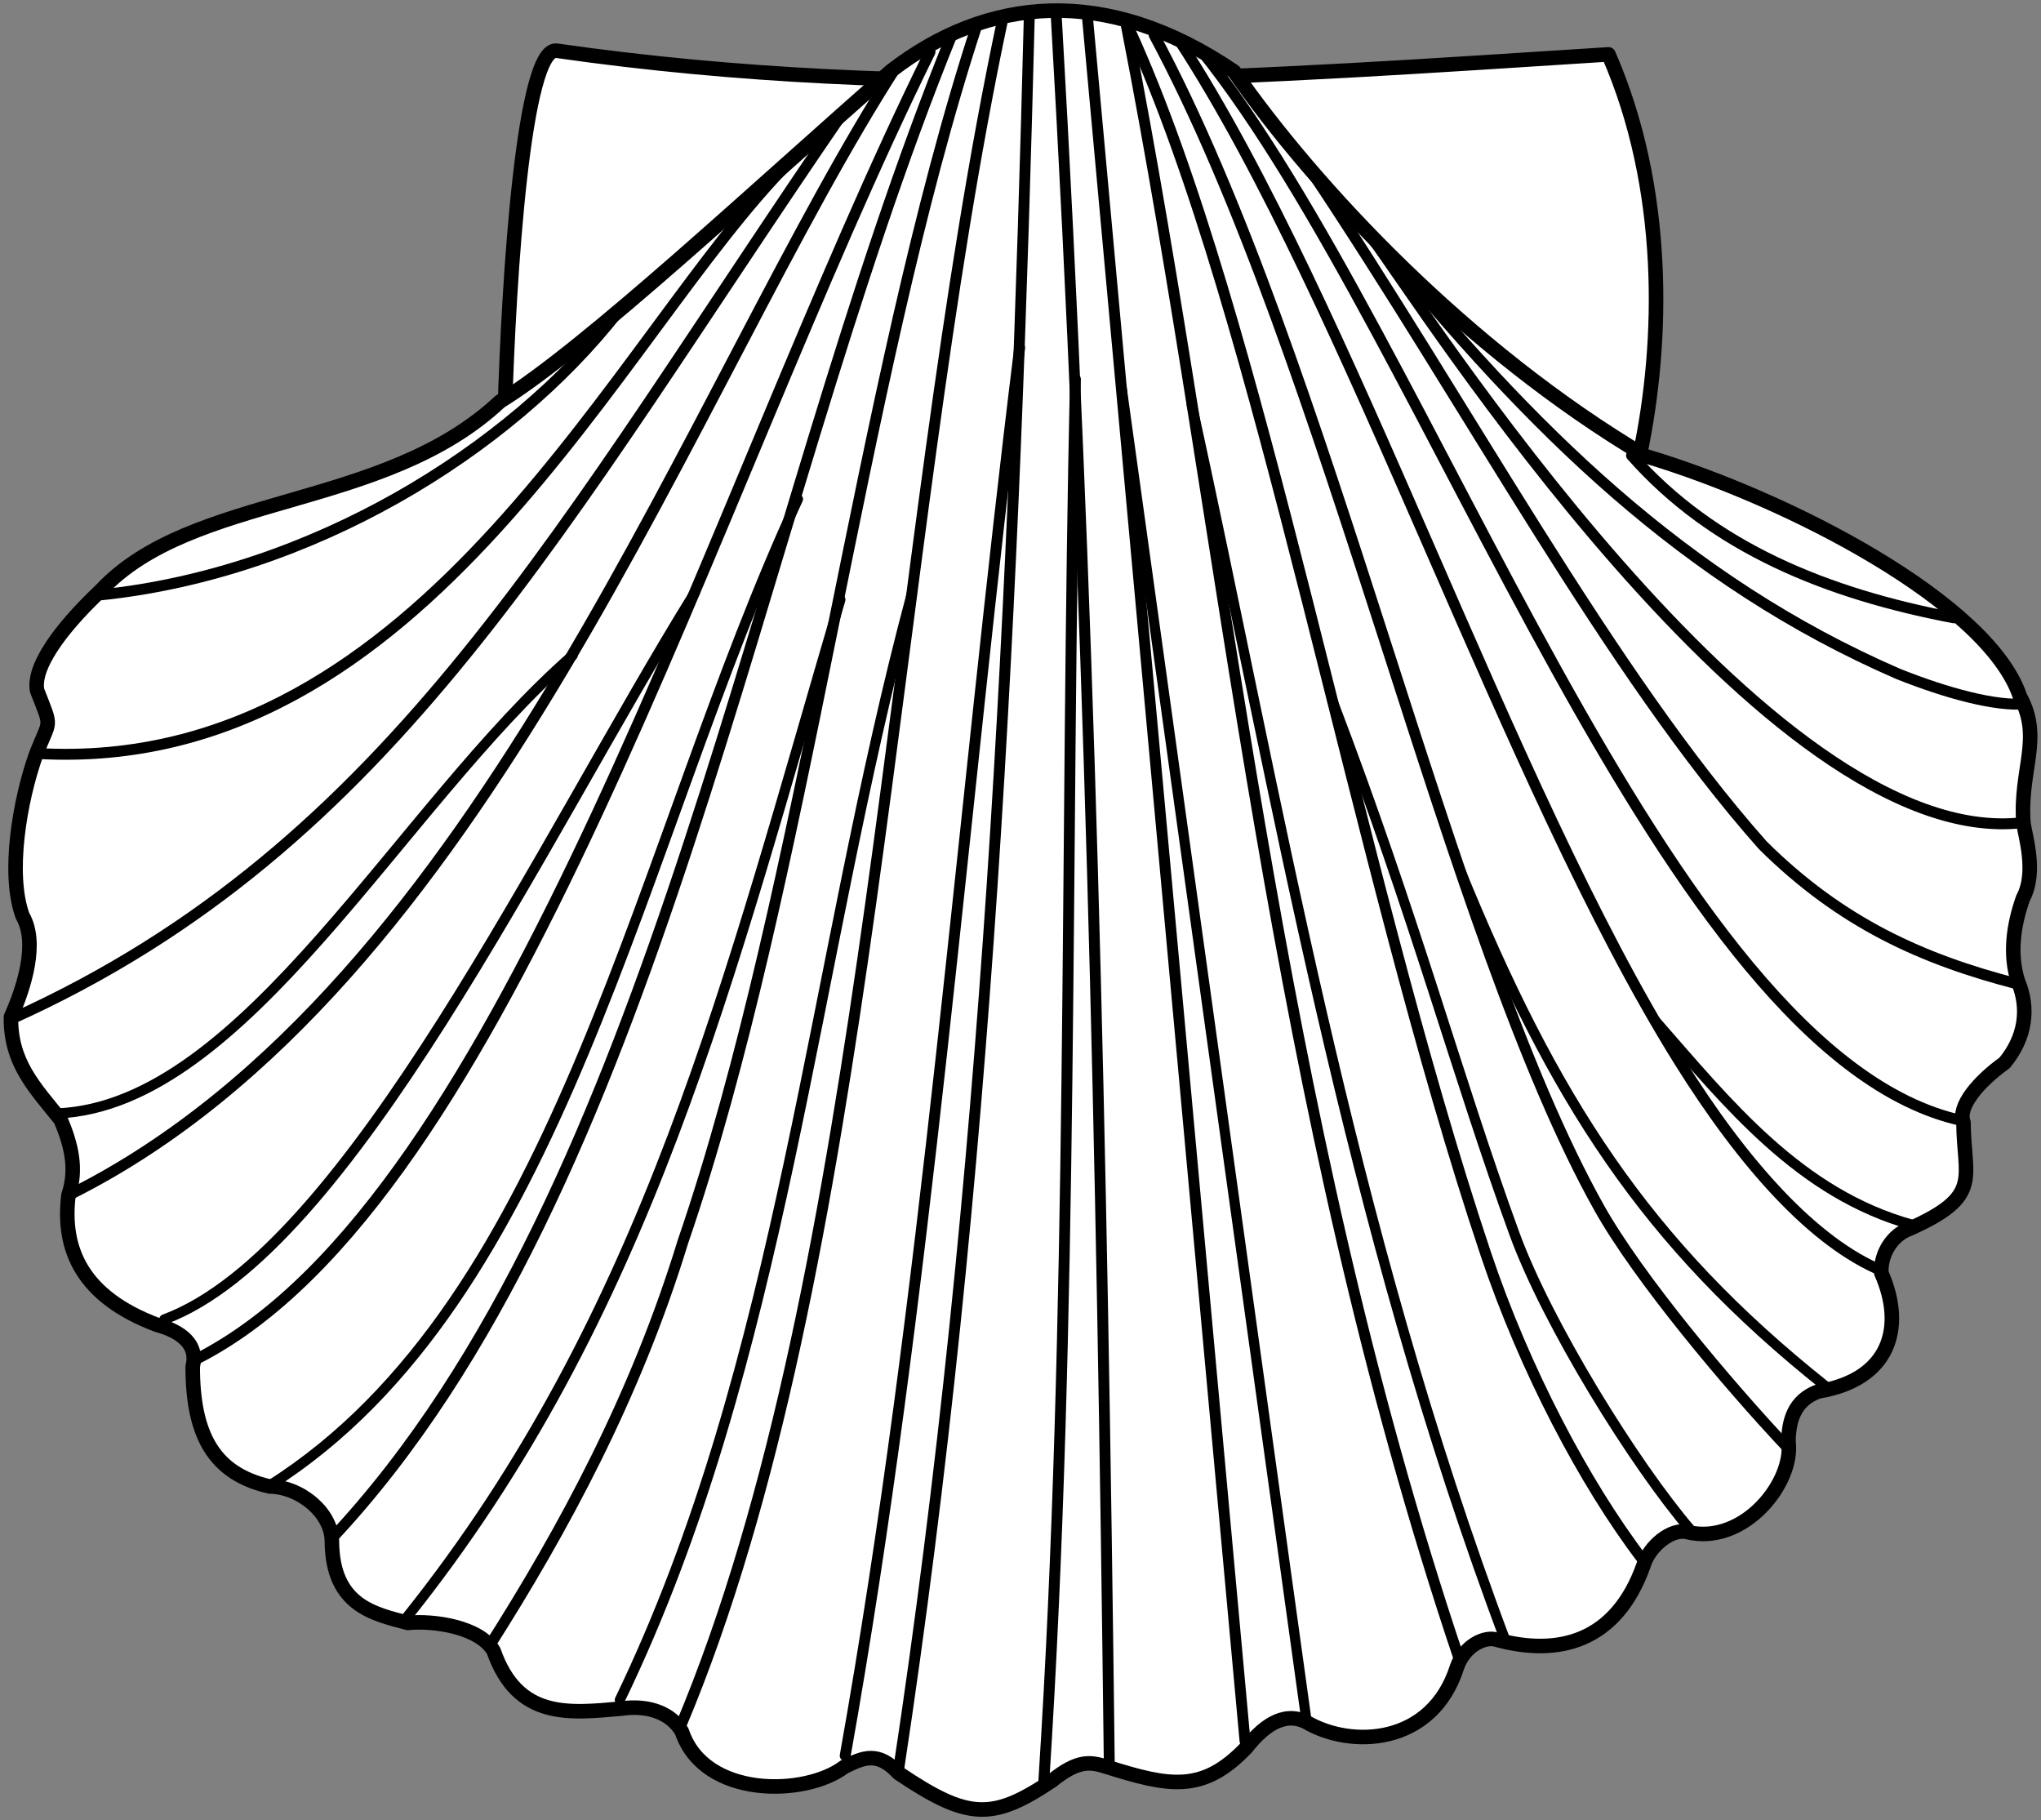 <?xml version="1.0" encoding="UTF-8"?>
<svg id="svg3075" width="561.54" height="500.78" version="1.1" xmlns="http://www.w3.org/2000/svg" xmlns:cc="http://creativecommons.org/ns#" xmlns:dc="http://purl.org/dc/elements/1.1/" xmlns:rdf="http://www.w3.org/1999/02/22-rdf-syntax-ns#">
 <rect width="100%" height="100%" fill="#808080" stroke="none"/>
 <g id="layer4" transform="translate(-89.65 -46.26)">
  <g id="g884" transform="rotate(180 370.43 296.61)" stroke="#000">
   <path id="path3870" d="m498 533c-100.11-14.333-194.89-7-289.33-1-16.111-36.778-15.222-78.889-8.667-110l312.33 11.333c-1.111 38.222-5.222 101.11-14.333 99.667z" fill="#fff" stroke-linecap="round" stroke-linejoin="round" stroke-width="4"/>
   <path id="path3875" d="m406 527.5c36.656-32.027 83.519-76.063 107.66-91.006 32.046-30.043 84.763-25.058 109.84-51.994 7.833-7.367 18.933-19.667 17.5-27.5-4.267-10.967-3.6-7.4 0.4-17.9 4.333-12.3 7.867-32.4 3.6-44.1-4.267-7.333-0.533-19.467 3.2-27.8 0.167-12.567-6.467-19.333-13.7-28.3-2.851-6.779-4.579-13.454-2.13-20.741 1.845-14.942-3.792-27.919-24.37-35.659-6.67-1.821-11.34-5.442-9.81-11.463 0.017-19.063-5.965-29.526-21.148-32.989-8.466-0.108-17.146-7.259-17.142-15.148-0.169-17.703-11.563-19.901-20.881-22.386-6.995 0.708-19.755-1.05-23.619-7.714-6.645-18.894-20.788-17.136-35.041-15.873-7.982 1.185-14.071-1.554-16.759-6.327-6.199-18.406-34.047-17.805-44.693-9.682-5.263 2.576-9.209 4.394-14.907-1.718-19.124-12.897-25.831-13.075-42.2-2.1-7.225 5.807-10.569 5.259-15.123 3.796-17.171-5.372-26.352-7.284-38.377 5.304-4.111 5.23-9.924 10.292-16.464 7.046-12.335-7.28-34.585-6.465-41.472 15.066-2.077 6.087-7.838 8.585-10.864 7.587-17.084-4.656-32.953-0.673-40.463 20.453-1.55 5.227-7.687 10.291-12.037 9.148-15.684-3.774-29.458 13.798-27.838 24.973-0.104 5.463-1.445 11.254-8.262 13.727-19.526 3.217-23.968 17.482-17.294 32.586 0.242 5.467-3.232 10.565-7.706 12.114-20.381 9.101-14.983 13.781-14.9 29.3 1.741 4.317-4.129 11.239-11.299 16.363-5.693 6.87-6.878 14.903-3.701 22.437 2.351 7.301 1.315 15.352-1.4 22.933-3.81 7.045-0.552 17.122-0.1 20.567 1.119 14.753-5.361 23.305 0.958 34.858 8.605 25.735 63.345 54.297 103.04 66.142 49.333 29.267 91.067 73.933 113.2 105.8 35.443 24.108 68.104 20.405 94.3 0.2z" fill="#fff" stroke-linejoin="round" stroke-width="4"/>
   <path id="path3878" d="m113.67 377c34.556 6.556 66.111 19.111 88.667 44.667" fill="none" stroke-linecap="round" stroke-width="3"/>
   <path id="path3880" d="m94 353.33c8.109-0.713 21.553 2.889 34.969 8.243 58.686 25.499 100.99 67.286 143.36 119.42" fill="none" stroke-linecap="round" stroke-width="3"/>
   <path id="path3882" d="m273.67 481.33c-12.222-16-108.78-169-179-160.67" fill="none" stroke-linecap="round" stroke-linejoin="round" stroke-width="3"/>
   <path id="path3884" d="m96.333 276.33c25.903 6.705 48.277 16.659 69.888 38.113 42.26 47.607 80.616 120.31 124.78 186.22" fill="none" stroke-linecap="round" stroke-linejoin="round" stroke-width="3"/>
   <path id="path3886" d="m111.33 238.67c82.444 17.889 145.56 214.78 209.33 294.33" fill="none" stroke-linecap="round" stroke-width="3"/>
   <path id="path3888" d="m125 210c31.111 8.556 50.889 33.444 70.667 56" fill="none" stroke-linecap="round" stroke-width="2.8"/>
   <path id="path3890" d="m133.33 197.33c18.691 7.732 37.931 28.949 55.899 57.73 47.617 76.27 90.323 208.32 137.43 280.6" fill="none" stroke-linecap="round" stroke-width="3"/>
   <path id="path3892" d="m159.67 149c16.224 17.23 40.745 46.419 51.503 65.584 41.889 74.623 74.492 233.49 122.5 322.75" fill="none" stroke-linecap="round" stroke-width="3"/>
   <path id="path3894" d="m249.67 308c-25.889-63.444-51.111-102.89-100.67-142.33" fill="none" stroke-linecap="round" stroke-width="2.8"/>
   <path id="path3896" d="m199.33 118c15.904 20.846 32.475 52.36 43.046 83.873 36.54 108.93 61.747 257.86 98.287 337.46v0" fill="none" stroke-linecap="round" stroke-width="3"/>
   <path id="path3898" d="m284.67 354.33c-22.993-60.249-34.267-103.26-50.074-146.63-9.092-24.951-33.024-63.523-48.592-81.7" fill="none" stroke-linecap="round" stroke-width="2.8"/>
   <path id="path3900" d="m341.33 540c-28-143.11-39.667-295.22-91.667-449.67" fill="none" stroke-linecap="round" stroke-width="3"/>
   <path id="path3902" d="m323.33 435.67c-23.333-106-42.667-224.33-86.667-341" fill="none" stroke-linecap="round" stroke-width="2.8"/>
   <path id="path3904" d="m352 542-43.333-474" fill="none" stroke-linecap="round" stroke-width="3"/>
   <path id="path3906" d="m291.67 73 51 367.67" fill="none" stroke-linecap="round" stroke-width="2.8"/>
   <path id="path3908" d="m346 60.667c2.08 175.6 5.397 321.35 14.667 483" fill="none" stroke-linecap="round" stroke-width="3"/>
   <path id="path3910" d="m364 57.333c-8.222 127.78-5.778 256.89-8.667 385.33" fill="none" stroke-linecap="round" stroke-width="3"/>
   <path id="path3912" d="m404 60c-24.667 162.44-32 325.56-36 483.33" fill="none" stroke-linecap="round" stroke-width="3"/>
   <path id="path3914" d="m418.67 64c-22.667 127.11-32 258.22-48 387.33" fill="none" stroke-linecap="round" stroke-width="3"/>
   <path id="path3916" d="m464 72c-52.667 124.89-57.333 322.11-88.667 469.67" fill="none" stroke-linecap="round" stroke-width="3"/>
   <path id="path3918" d="m480.67 79.333c-44.889 92.889-52.778 201.44-80.333 304.33" fill="none" stroke-linecap="round" stroke-width="2.8"/>
   <path id="path3920" d="m516.67 94c-20.457 32.156-40.272 68.685-53.34 111.33-33.559 97.734-48.274 235.19-80.994 335" fill="none" stroke-linecap="round" stroke-width="3"/>
   <path id="path3922" d="m539.33 102c-66.667 83.333-88.667 176-119.33 280" fill="none" stroke-linecap="round" stroke-width="2.8"/>
   <path id="path3924" d="m560 123.67c-90.667 96.667-114.67 275.67-170.67 413.67" fill="none" stroke-linecap="round" stroke-width="3"/>
   <path id="path3926" d="m577 138.33c-80.641 50.93-101.21 175.94-145.33 271.33" fill="none" stroke-linecap="round" stroke-width="2.8"/>
   <path id="path3928" d="m596.67 173.33c-85.111 43.778-140.22 235.56-201.33 359.33" fill="none" stroke-linecap="round" stroke-width="3"/>
   <path id="path3930" d="m606 184c-50.889 18.889-104.44 133.11-146 200" fill="none" stroke-linecap="round" stroke-width="2.8"/>
   <path id="path3932" d="m631.33 218.67c-113.56 57.111-170.78 223.22-227 310.33" fill="none" stroke-linecap="round" stroke-width="3"/>
   <path id="path3934" d="m635.33 240.67c-51.556 2.222-94.111 84.444-141.67 126" fill="none" stroke-linecap="round" stroke-width="2.8"/>
   <path id="path3936" d="m648 266.67c-105.56 47.556-151.44 136.78-229 249.67" fill="none" stroke-linecap="round" stroke-width="3"/>
   <path id="path3938" d="m640.67 339.67c-106.67-6-160 116-206.67 162.67" fill="none" stroke-linecap="round" stroke-width="3"/>
   <path id="path3940" d="m623.33 383.33c-57.556 6-112.11 39.333-142.33 78" fill="none" stroke-linecap="round" stroke-width="3"/>
  </g>
 </g>
</svg>

